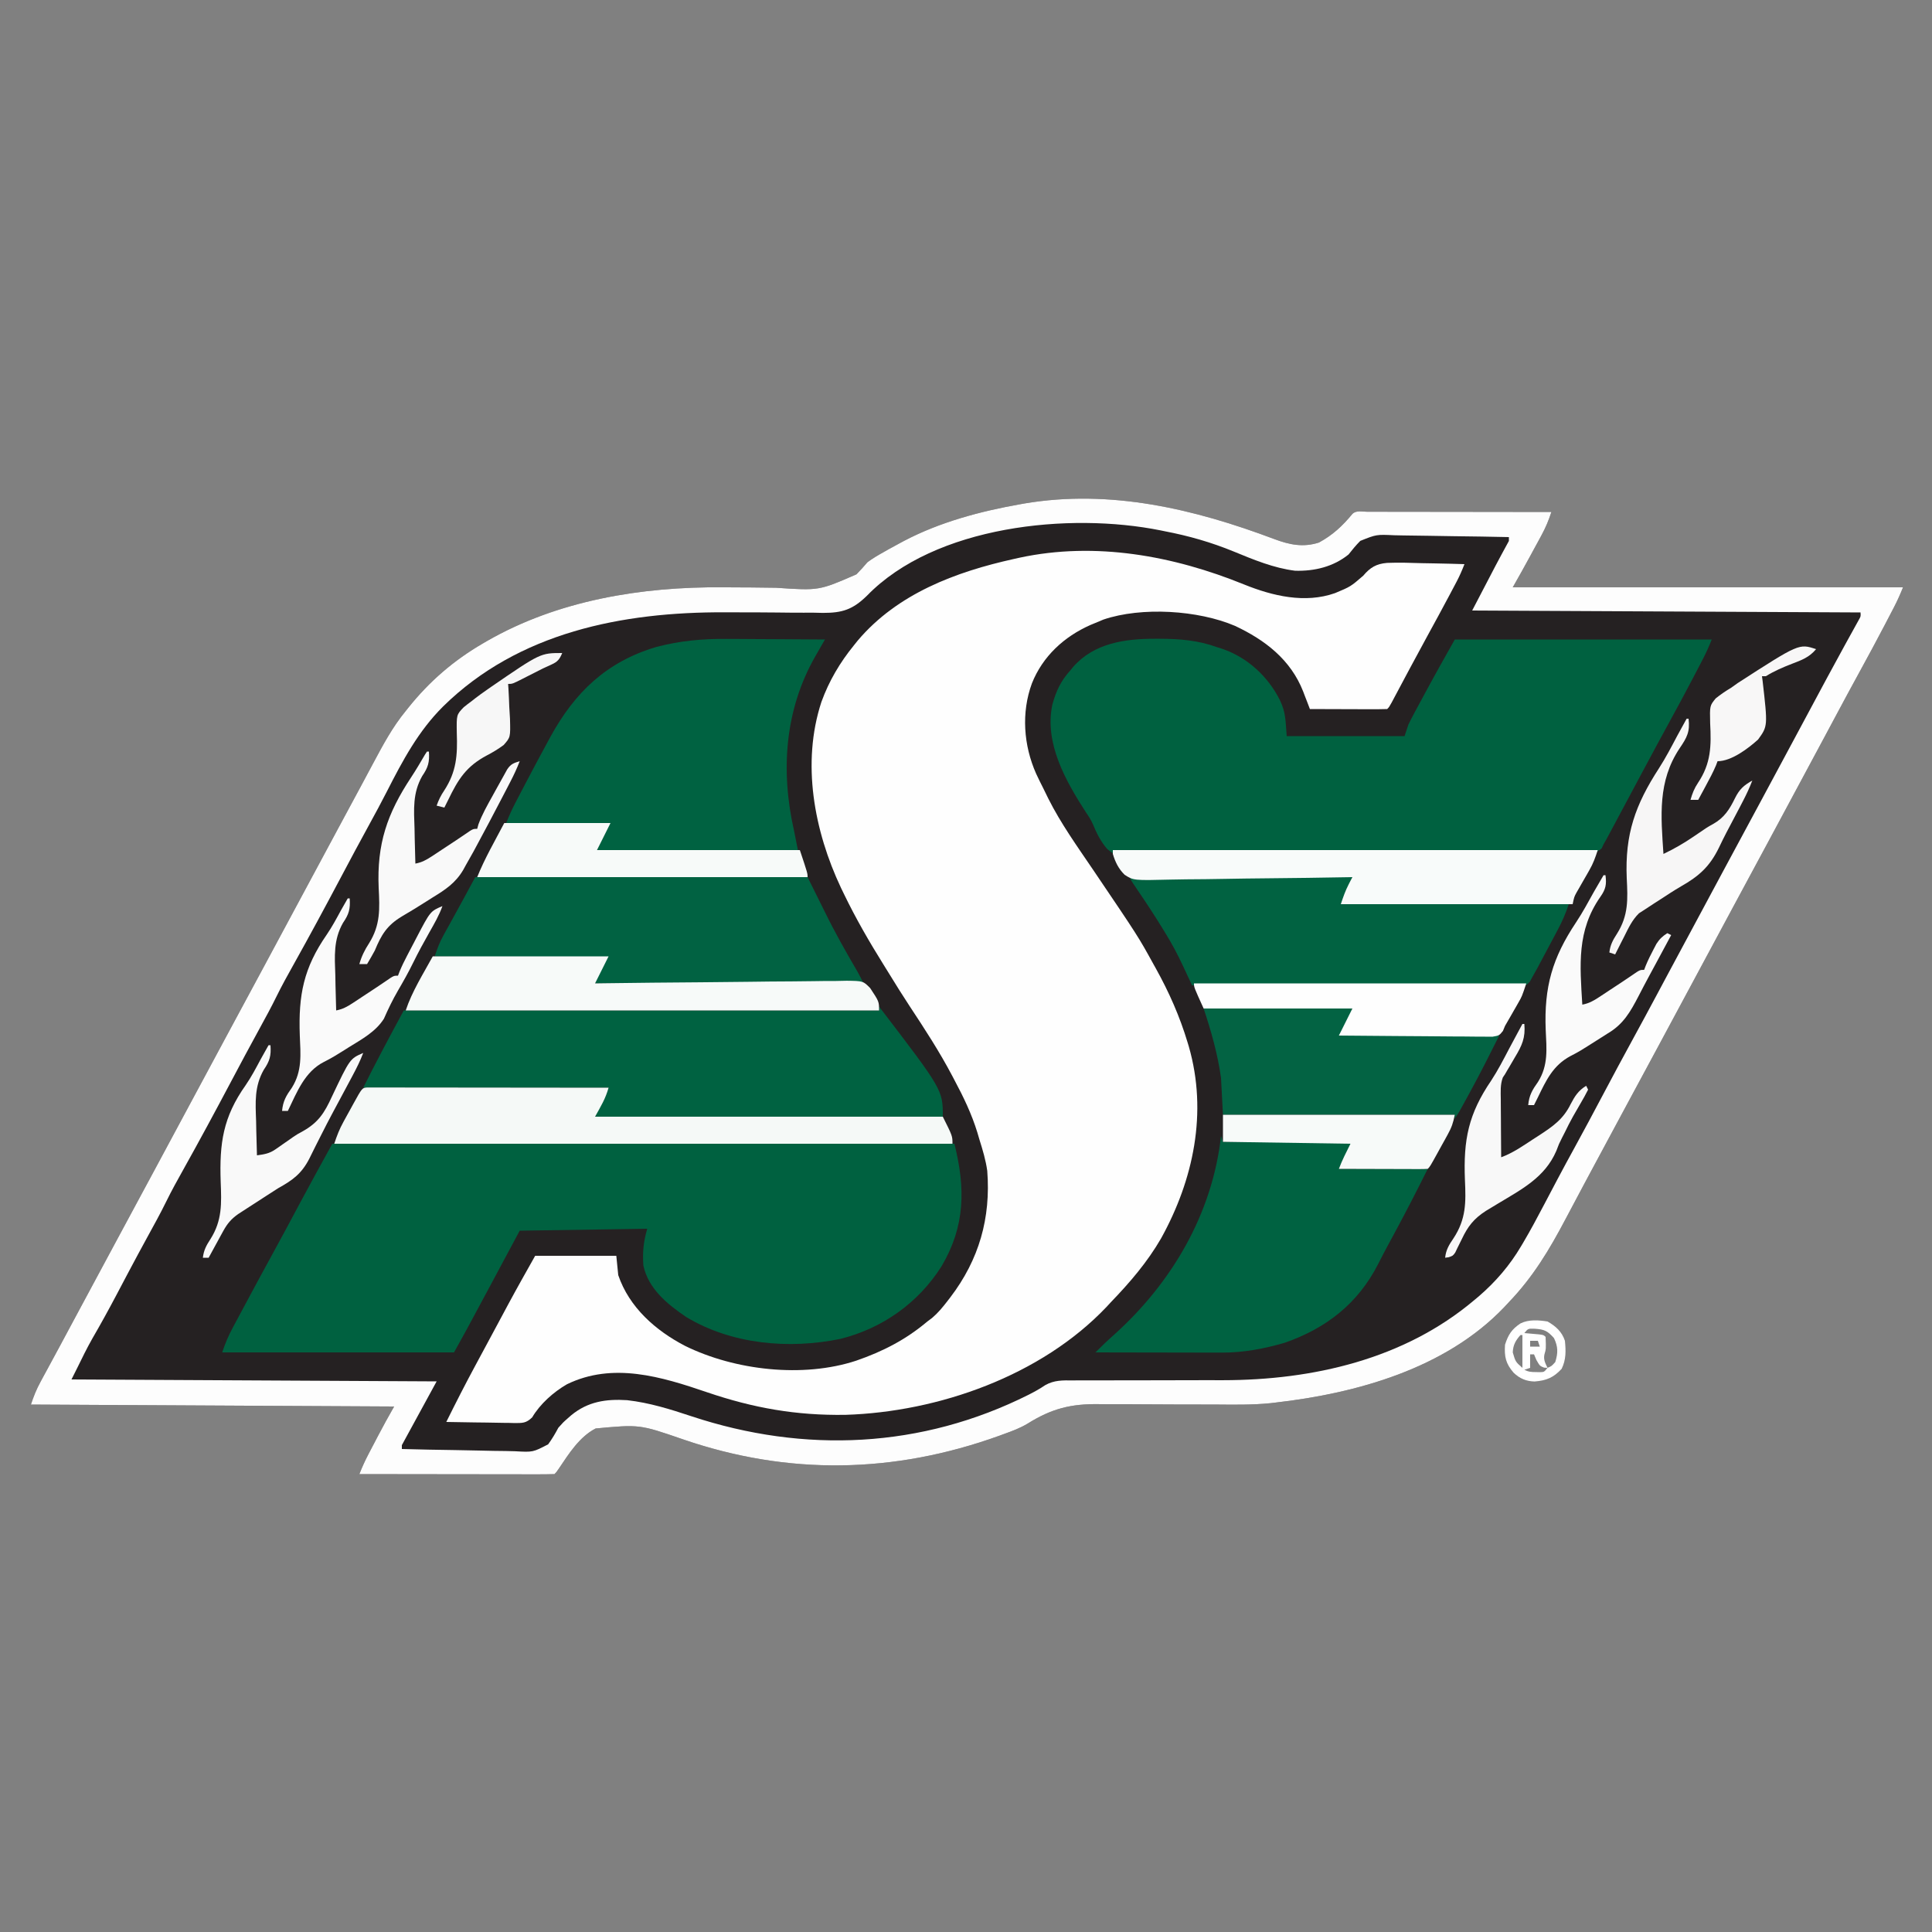 <?xml version="1.0" encoding="UTF-8"?>
<svg version="1.1" xmlns="http://www.w3.org/2000/svg" width="1000" height="1000">
<rect width="100%" height="100%" fill="#808080" stroke="none"/>
<path d="M0 0 C7.819 2.927 14.865 4.38 23.017 1.755 C30.212 -2.183 35.101 -6.737 40.329 -13.058 C42.293 -15.022 45.312 -14.178 47.927 -14.182 C48.877 -14.179 49.827 -14.175 50.806 -14.171 C52.298 -14.172 52.298 -14.172 53.821 -14.172 C57.127 -14.171 60.433 -14.163 63.739 -14.156 C66.025 -14.154 68.31 -14.152 70.596 -14.151 C76.624 -14.148 82.653 -14.138 88.681 -14.127 C94.827 -14.116 100.974 -14.112 107.12 -14.107 C119.19 -14.096 131.259 -14.079 143.329 -14.058 C141.948 -9.783 140.359 -5.982 138.212 -2.031 C137.605 -0.908 136.998 0.214 136.372 1.37 C135.739 2.528 135.106 3.686 134.454 4.88 C133.829 6.034 133.204 7.188 132.56 8.378 C129.542 13.937 126.468 19.449 123.329 24.942 C189.989 24.942 256.649 24.942 325.329 24.942 C323.906 28.501 322.467 31.747 320.712 35.126 C320.194 36.124 319.676 37.122 319.142 38.15 C318.307 39.749 318.307 39.749 317.454 41.38 C316.873 42.495 316.291 43.61 315.692 44.759 C311.539 52.696 307.294 60.579 302.985 68.432 C298.951 75.786 294.973 83.17 291.017 90.567 C290.702 91.154 290.388 91.741 290.065 92.346 C288.461 95.343 286.859 98.34 285.257 101.337 C275.556 119.482 265.824 137.611 256.063 155.724 C253.15 161.129 250.24 166.536 247.329 171.942 C243.842 178.419 240.354 184.896 236.864 191.372 C230.839 202.554 224.825 213.743 218.829 224.942 C212.26 237.213 205.666 249.471 199.063 261.724 C196.15 267.129 193.24 272.536 190.329 277.942 C186.842 284.419 183.354 290.896 179.864 297.372 C174.472 307.379 169.085 317.389 163.72 327.411 C162.464 329.758 161.205 332.104 159.946 334.45 C156.813 340.286 153.7 346.131 150.622 351.997 C142.284 367.82 133.783 381.965 121.329 394.942 C120.499 395.835 119.669 396.729 118.814 397.649 C88.506 429.331 42.599 442.121 0.329 446.942 C-0.826 447.079 -0.826 447.079 -2.004 447.218 C-11.561 448.183 -21.102 448.003 -30.693 447.927 C-37.261 447.885 -43.828 447.897 -50.396 447.897 C-56.131 447.894 -61.865 447.874 -67.599 447.815 C-73.19 447.76 -78.779 447.754 -84.369 447.78 C-86.478 447.781 -88.586 447.765 -90.694 447.73 C-105.358 447.499 -115.337 450.023 -127.808 457.822 C-131.605 460.105 -135.705 461.632 -139.858 463.13 C-140.714 463.445 -141.569 463.761 -142.451 464.086 C-196.899 483.737 -251.783 484.703 -306.394 465.864 C-328.626 458.203 -328.626 458.203 -351.358 460.317 C-359.746 464.625 -365.225 473.392 -370.358 481.008 C-371.671 482.942 -371.671 482.942 -372.671 483.942 C-375.806 484.037 -378.92 484.068 -382.056 484.056 C-383.534 484.056 -383.534 484.056 -385.042 484.056 C-388.315 484.055 -391.589 484.048 -394.862 484.04 C-397.125 484.038 -399.388 484.036 -401.651 484.035 C-407.621 484.032 -413.59 484.022 -419.559 484.011 C-425.645 484 -431.731 483.996 -437.817 483.991 C-449.769 483.98 -461.72 483.963 -473.671 483.942 C-472.278 480.403 -470.754 477.04 -468.991 473.669 C-468.216 472.184 -468.216 472.184 -467.425 470.669 C-466.887 469.645 -466.35 468.622 -465.796 467.567 C-465.266 466.551 -464.736 465.535 -464.19 464.489 C-461.443 459.24 -458.613 454.091 -455.671 448.942 C-517.711 448.612 -579.751 448.282 -643.671 447.942 C-642.211 443.562 -640.876 440.188 -638.722 436.215 C-638.129 435.116 -637.536 434.016 -636.925 432.883 C-636.278 431.694 -635.63 430.506 -634.983 429.317 C-634.309 428.07 -633.635 426.823 -632.962 425.575 C-631.563 422.984 -630.162 420.394 -628.76 417.805 C-625.521 411.821 -622.317 405.818 -619.108 399.817 C-612.559 387.588 -605.986 375.372 -599.405 363.16 C-596.492 357.755 -593.582 352.348 -590.671 346.942 C-587.184 340.465 -583.696 333.988 -580.206 327.512 C-574.18 316.33 -568.166 305.141 -562.171 293.942 C-555.601 281.671 -549.008 269.413 -542.405 257.16 C-539.492 251.755 -536.582 246.348 -533.671 240.942 C-530.184 234.465 -526.696 227.988 -523.206 221.512 C-517.18 210.33 -511.166 199.141 -505.171 187.942 C-498.605 175.677 -492.014 163.424 -485.414 151.177 C-483.046 146.783 -480.683 142.386 -478.32 137.99 C-476.57 134.737 -474.816 131.486 -473.061 128.235 C-470.829 124.099 -468.612 119.955 -466.405 115.805 C-461.381 106.4 -456.466 97.214 -449.671 88.942 C-449.249 88.412 -448.827 87.883 -448.393 87.337 C-437.444 73.63 -424.836 62.75 -409.671 53.942 C-409.033 53.57 -408.396 53.198 -407.739 52.814 C-370.957 31.644 -327.64 24.583 -285.683 24.93 C-283.218 24.95 -280.753 24.963 -278.288 24.973 C-276.618 24.981 -274.948 24.989 -273.278 24.997 C-272.028 25.003 -272.028 25.003 -270.752 25.009 C-266.485 25.033 -262.221 25.079 -257.955 25.165 C-235.775 26.676 -235.775 26.676 -216.362 18.204 C-214.355 16.189 -212.53 14.101 -210.671 11.942 C-207.958 9.932 -205.118 8.269 -202.171 6.63 C-201.461 6.226 -200.752 5.823 -200.021 5.407 C-197.916 4.228 -195.799 3.078 -193.671 1.942 C-193.069 1.619 -192.467 1.296 -191.846 0.963 C-173.209 -8.833 -152.302 -14.405 -131.671 -18.058 C-130.573 -18.255 -130.573 -18.255 -129.452 -18.456 C-84.891 -25.978 -41.459 -15.62 0 0 Z " fill="#252122" transform="translate(659.671,279.058)"/>
<path d="M0 0 C14.706 5.935 31.471 9.951 47.029 4.465 C55.12 1.078 55.12 1.078 61.624 -4.544 C65.254 -8.829 68.384 -10.701 73.965 -11.18 C80.013 -11.423 86.045 -11.234 92.091 -11.035 C94.218 -10.995 96.345 -10.959 98.472 -10.926 C103.659 -10.838 108.843 -10.7 114.029 -10.535 C112.845 -7.489 111.592 -4.555 110.068 -1.664 C109.685 -0.937 109.303 -0.21 108.909 0.539 C108.494 1.319 108.08 2.099 107.654 2.902 C106.993 4.152 106.993 4.152 106.318 5.428 C102.56 12.514 98.723 19.556 94.868 26.59 C91.872 32.062 88.905 37.548 85.966 43.051 C85.623 43.693 85.28 44.335 84.926 44.996 C83.228 48.176 81.533 51.356 79.84 54.539 C79.228 55.686 78.616 56.833 77.986 58.015 C77.439 59.043 76.892 60.071 76.329 61.13 C75.029 63.465 75.029 63.465 74.029 64.465 C71.072 64.553 68.138 64.58 65.181 64.562 C63.851 64.56 63.851 64.56 62.495 64.558 C59.652 64.552 56.809 64.54 53.966 64.527 C52.044 64.522 50.121 64.518 48.198 64.513 C43.475 64.502 38.752 64.485 34.029 64.465 C33.645 63.456 33.262 62.448 32.868 61.41 C32.345 60.062 31.822 58.714 31.298 57.367 C30.923 56.375 30.923 56.375 30.54 55.362 C24.098 38.906 10.773 28.673 -4.773 21.404 C-23.786 13.28 -53.032 11.435 -72.831 18.144 C-73.867 18.58 -74.904 19.016 -75.971 19.465 C-77.774 20.211 -77.774 20.211 -79.612 20.972 C-93.262 27.029 -104.287 37.199 -109.846 51.152 C-115.44 66.322 -114.177 83.29 -107.666 97.944 C-106.465 100.526 -105.2 103.072 -103.91 105.61 C-103.04 107.329 -102.204 109.064 -101.37 110.801 C-94.869 123.772 -86.37 135.583 -78.251 147.573 C-54.806 182.23 -54.806 182.23 -46.971 196.465 C-46.585 197.158 -46.198 197.851 -45.799 198.565 C-38.876 211.013 -33.321 223.558 -29.221 237.215 C-28.923 238.206 -28.923 238.206 -28.619 239.217 C-18.839 273.271 -26.203 308.118 -43.014 338.476 C-50.087 350.717 -59.193 361.322 -68.971 371.465 C-70.116 372.704 -70.116 372.704 -71.284 373.969 C-105.08 409.534 -158.092 428.263 -206.366 429.785 C-231.822 430.169 -254.016 426.275 -278.066 418.073 C-301.629 410.04 -326.725 402.378 -350.534 413.965 C-357.484 417.983 -364.441 424.165 -368.523 431.102 C-371.704 434.172 -373.541 434.033 -377.828 434.031 C-378.726 434.005 -379.624 433.979 -380.55 433.953 C-381.476 433.946 -382.403 433.939 -383.357 433.931 C-386.313 433.903 -389.266 433.841 -392.221 433.777 C-394.227 433.752 -396.232 433.729 -398.237 433.709 C-403.149 433.654 -408.06 433.567 -412.971 433.465 C-408.083 423.587 -403.083 413.789 -397.846 404.09 C-397.201 402.89 -396.556 401.691 -395.91 400.491 C-394.588 398.032 -393.263 395.574 -391.938 393.116 C-390.022 389.561 -388.113 386.001 -386.206 382.441 C-385.003 380.199 -383.8 377.957 -382.596 375.715 C-382.063 374.718 -381.529 373.721 -380.979 372.694 C-376.42 364.215 -371.694 355.86 -366.971 347.465 C-353.111 347.465 -339.251 347.465 -324.971 347.465 C-324.476 352.415 -324.476 352.415 -323.971 357.465 C-318.286 374.176 -304.604 386.191 -289.345 394.111 C-263.507 406.808 -228.26 410.809 -200.752 401.732 C-186.976 396.959 -175.16 390.897 -163.971 381.465 C-163.163 380.861 -162.355 380.258 -161.522 379.636 C-158.411 376.988 -156.021 374.066 -153.534 370.84 C-153.05 370.213 -152.566 369.586 -152.068 368.94 C-137.19 349.42 -131.077 327.895 -132.971 303.465 C-133.747 297.963 -135.295 292.751 -136.971 287.465 C-137.334 286.225 -137.696 284.984 -138.069 283.707 C-141.042 274.054 -145.222 265.346 -149.971 256.465 C-150.333 255.776 -150.695 255.087 -151.068 254.377 C-157.706 241.776 -165.407 229.955 -173.253 218.08 C-176.794 212.691 -180.211 207.229 -183.578 201.73 C-184.593 200.079 -185.616 198.433 -186.642 196.789 C-194.058 184.899 -200.999 172.897 -207.096 160.277 C-207.616 159.204 -208.136 158.131 -208.672 157.026 C-222.57 127.584 -229.193 92.41 -218.806 60.768 C-214.896 49.977 -209.219 40.361 -201.971 31.465 C-201.308 30.637 -200.644 29.809 -199.96 28.957 C-179.396 4.707 -149.308 -6.543 -119.159 -13.223 C-118.192 -13.438 -117.225 -13.652 -116.229 -13.874 C-77.007 -22.312 -36.612 -14.898 0 0 Z " fill="#FEFEFE" transform="translate(643.971,302.535)"/>
<path d="M0 0 C7.819 2.927 14.865 4.38 23.017 1.755 C30.212 -2.183 35.101 -6.737 40.329 -13.058 C42.293 -15.022 45.312 -14.178 47.927 -14.182 C48.877 -14.179 49.827 -14.175 50.806 -14.171 C52.298 -14.172 52.298 -14.172 53.821 -14.172 C57.127 -14.171 60.433 -14.163 63.739 -14.156 C66.025 -14.154 68.31 -14.152 70.596 -14.151 C76.624 -14.148 82.653 -14.138 88.681 -14.127 C94.827 -14.116 100.974 -14.112 107.12 -14.107 C119.19 -14.096 131.259 -14.079 143.329 -14.058 C141.948 -9.783 140.359 -5.982 138.212 -2.031 C137.605 -0.908 136.998 0.214 136.372 1.37 C135.739 2.528 135.106 3.686 134.454 4.88 C133.829 6.034 133.204 7.188 132.56 8.378 C129.542 13.937 126.468 19.449 123.329 24.942 C189.989 24.942 256.649 24.942 325.329 24.942 C323.906 28.501 322.467 31.747 320.712 35.126 C320.194 36.124 319.676 37.122 319.142 38.15 C318.307 39.749 318.307 39.749 317.454 41.38 C316.873 42.495 316.291 43.61 315.692 44.759 C311.539 52.696 307.294 60.579 302.985 68.432 C298.951 75.786 294.973 83.17 291.017 90.567 C290.702 91.154 290.388 91.741 290.065 92.346 C288.461 95.343 286.859 98.34 285.257 101.337 C275.556 119.482 265.824 137.611 256.063 155.724 C253.15 161.129 250.24 166.536 247.329 171.942 C243.842 178.419 240.354 184.896 236.864 191.372 C230.839 202.554 224.825 213.743 218.829 224.942 C212.26 237.213 205.666 249.471 199.063 261.724 C196.15 267.129 193.24 272.536 190.329 277.942 C186.842 284.419 183.354 290.896 179.864 297.372 C174.472 307.379 169.085 317.389 163.72 327.411 C162.464 329.758 161.205 332.104 159.946 334.45 C156.813 340.286 153.7 346.131 150.622 351.997 C142.284 367.82 133.783 381.965 121.329 394.942 C120.499 395.835 119.669 396.729 118.814 397.649 C88.506 429.331 42.599 442.121 0.329 446.942 C-0.826 447.079 -0.826 447.079 -2.004 447.218 C-11.561 448.183 -21.102 448.003 -30.693 447.927 C-37.261 447.885 -43.828 447.897 -50.396 447.897 C-56.131 447.894 -61.865 447.874 -67.599 447.815 C-73.19 447.76 -78.779 447.754 -84.369 447.78 C-86.478 447.781 -88.586 447.765 -90.694 447.73 C-105.358 447.499 -115.337 450.023 -127.808 457.822 C-131.605 460.105 -135.705 461.632 -139.858 463.13 C-140.714 463.445 -141.569 463.761 -142.451 464.086 C-196.899 483.737 -251.783 484.703 -306.394 465.864 C-328.626 458.203 -328.626 458.203 -351.358 460.317 C-359.746 464.625 -365.225 473.392 -370.358 481.008 C-371.671 482.942 -371.671 482.942 -372.671 483.942 C-375.806 484.037 -378.92 484.068 -382.056 484.056 C-383.534 484.056 -383.534 484.056 -385.042 484.056 C-388.315 484.055 -391.589 484.048 -394.862 484.04 C-397.125 484.038 -399.388 484.036 -401.651 484.035 C-407.621 484.032 -413.59 484.022 -419.559 484.011 C-425.645 484 -431.731 483.996 -437.817 483.991 C-449.769 483.98 -461.72 483.963 -473.671 483.942 C-472.278 480.403 -470.754 477.04 -468.991 473.669 C-468.216 472.184 -468.216 472.184 -467.425 470.669 C-466.887 469.645 -466.35 468.622 -465.796 467.567 C-465.266 466.551 -464.736 465.535 -464.19 464.489 C-461.443 459.24 -458.613 454.091 -455.671 448.942 C-517.711 448.612 -579.751 448.282 -643.671 447.942 C-642.211 443.562 -640.876 440.188 -638.722 436.215 C-638.129 435.116 -637.536 434.016 -636.925 432.883 C-636.278 431.694 -635.63 430.506 -634.983 429.317 C-634.309 428.07 -633.635 426.823 -632.962 425.575 C-631.563 422.984 -630.162 420.394 -628.76 417.805 C-625.521 411.821 -622.317 405.818 -619.108 399.817 C-612.559 387.588 -605.986 375.372 -599.405 363.16 C-596.492 357.755 -593.582 352.348 -590.671 346.942 C-587.184 340.465 -583.696 333.988 -580.206 327.512 C-574.18 316.33 -568.166 305.141 -562.171 293.942 C-555.601 281.671 -549.008 269.413 -542.405 257.16 C-539.492 251.755 -536.582 246.348 -533.671 240.942 C-530.184 234.465 -526.696 227.988 -523.206 221.512 C-517.18 210.33 -511.166 199.141 -505.171 187.942 C-498.605 175.677 -492.014 163.424 -485.414 151.177 C-483.046 146.783 -480.683 142.386 -478.32 137.99 C-476.57 134.737 -474.816 131.486 -473.061 128.235 C-470.829 124.099 -468.612 119.955 -466.405 115.805 C-461.381 106.4 -456.466 97.214 -449.671 88.942 C-449.249 88.412 -448.827 87.883 -448.393 87.337 C-437.444 73.63 -424.836 62.75 -409.671 53.942 C-409.033 53.57 -408.396 53.198 -407.739 52.814 C-370.957 31.644 -327.64 24.583 -285.683 24.93 C-283.218 24.95 -280.753 24.963 -278.288 24.973 C-276.618 24.981 -274.948 24.989 -273.278 24.997 C-272.028 25.003 -272.028 25.003 -270.752 25.009 C-266.485 25.033 -262.221 25.079 -257.955 25.165 C-235.775 26.676 -235.775 26.676 -216.362 18.204 C-214.355 16.189 -212.53 14.101 -210.671 11.942 C-207.958 9.932 -205.118 8.269 -202.171 6.63 C-201.461 6.226 -200.752 5.823 -200.021 5.407 C-197.916 4.228 -195.799 3.078 -193.671 1.942 C-193.069 1.619 -192.467 1.296 -191.846 0.963 C-173.209 -8.833 -152.302 -14.405 -131.671 -18.058 C-130.573 -18.255 -130.573 -18.255 -129.452 -18.456 C-84.891 -25.978 -41.459 -15.62 0 0 Z M-211.005 29.35 C-218.269 36.423 -223.658 38.199 -233.713 38.176 C-235.358 38.14 -237.003 38.104 -238.647 38.067 C-240.384 38.066 -242.121 38.069 -243.857 38.077 C-248.415 38.086 -252.97 38.038 -257.528 37.976 C-264.75 37.888 -271.973 37.895 -279.196 37.885 C-280.953 37.881 -282.71 37.876 -284.467 37.869 C-337.512 37.657 -391.228 48.202 -430.286 86.565 C-443.152 99.354 -451.225 114.548 -459.397 130.567 C-462.308 136.269 -465.332 141.898 -468.421 147.505 C-473.424 156.605 -478.31 165.765 -483.171 174.942 C-491.216 190.125 -499.364 205.247 -507.749 220.246 C-510.786 225.681 -513.805 231.099 -516.546 236.692 C-519.205 242.113 -522.078 247.401 -524.983 252.692 C-530.13 262.065 -535.167 271.493 -540.171 280.942 C-548.216 296.125 -556.364 311.247 -564.749 326.246 C-567.786 331.681 -570.805 337.099 -573.546 342.692 C-576.669 349.059 -580.092 355.249 -583.505 361.463 C-586.695 367.283 -589.842 373.124 -592.948 378.989 C-593.318 379.686 -593.687 380.383 -594.068 381.102 C-595.892 384.549 -597.714 387.998 -599.531 391.449 C-603.509 398.982 -607.609 406.423 -611.887 413.79 C-614.688 418.74 -617.181 423.831 -619.671 428.942 C-620.661 430.922 -621.651 432.902 -622.671 434.942 C-529.116 435.437 -529.116 435.437 -433.671 435.942 C-439.671 446.942 -445.671 457.942 -451.671 468.942 C-451.671 469.602 -451.671 470.262 -451.671 470.942 C-442.292 471.198 -432.913 471.393 -423.531 471.512 C-419.174 471.569 -414.819 471.647 -410.463 471.772 C-406.255 471.892 -402.049 471.957 -397.839 471.986 C-396.238 472.006 -394.636 472.045 -393.036 472.105 C-383.824 472.624 -383.824 472.624 -375.944 468.519 C-373.921 465.744 -372.281 462.97 -370.671 459.942 C-368.171 457.13 -368.171 457.13 -365.671 454.942 C-365.1 454.441 -364.529 453.939 -363.94 453.423 C-355.362 446.385 -346.03 444.976 -335.082 445.669 C-323.529 446.977 -312.706 450.36 -301.725 454.013 C-243.345 473.346 -182.599 470.644 -127.212 442.833 C-124.234 441.314 -121.456 439.795 -118.683 437.905 C-114.04 435.267 -109.685 435.389 -104.451 435.444 C-102.944 435.435 -102.944 435.435 -101.407 435.427 C-99.231 435.418 -97.055 435.418 -94.879 435.426 C-91.41 435.438 -87.942 435.427 -84.473 435.41 C-77.08 435.377 -69.688 435.378 -62.296 435.38 C-53.782 435.377 -45.268 435.361 -36.754 435.323 C-33.382 435.313 -30.01 435.322 -26.638 435.332 C19.866 435.287 67.142 424.486 103.329 393.942 C104.152 393.255 104.974 392.568 105.821 391.86 C114.529 384.332 121.765 375.92 127.618 366.016 C128.004 365.369 128.389 364.721 128.786 364.054 C132.586 357.607 136.114 351.024 139.586 344.395 C141.425 340.884 143.278 337.38 145.13 333.876 C145.495 333.184 145.86 332.493 146.235 331.781 C149.215 326.139 152.256 320.533 155.329 314.942 C160.246 305.986 165.046 296.97 169.829 287.942 C175.118 277.958 180.448 268.001 185.879 258.093 C189.841 250.856 193.749 243.592 197.642 236.317 C197.956 235.729 198.271 235.141 198.595 234.536 C200.198 231.54 201.8 228.544 203.401 225.548 C213.102 207.402 222.834 189.273 232.595 171.16 C235.508 165.755 238.418 160.348 241.329 154.942 C244.816 148.465 248.304 141.988 251.794 135.512 C257.82 124.33 263.834 113.141 269.829 101.942 C274.717 92.813 279.61 83.686 284.517 74.567 C285.085 73.509 285.654 72.452 286.24 71.362 C289.094 66.061 291.967 60.771 294.872 55.497 C295.433 54.476 295.994 53.456 296.573 52.404 C297.636 50.473 298.704 48.544 299.775 46.616 C300.244 45.765 300.713 44.913 301.196 44.036 C301.61 43.29 302.024 42.544 302.45 41.776 C303.473 39.98 303.473 39.98 303.329 37.942 C203.834 37.447 203.834 37.447 102.329 36.942 C115.329 11.942 115.329 11.942 121.329 0.942 C121.329 0.282 121.329 -0.378 121.329 -1.058 C111.837 -1.267 102.345 -1.427 92.85 -1.524 C88.441 -1.571 84.033 -1.635 79.624 -1.737 C75.364 -1.835 71.106 -1.889 66.844 -1.912 C65.224 -1.928 63.605 -1.961 61.985 -2.01 C52.761 -2.442 52.761 -2.442 44.408 0.904 C42.179 3.142 40.28 5.464 38.329 7.942 C30.476 14.305 20.676 16.64 10.685 16.356 C-0.357 14.994 -10.849 10.626 -21.069 6.419 C-32.762 1.625 -44.296 -1.686 -56.671 -4.058 C-57.78 -4.287 -57.78 -4.287 -58.911 -4.52 C-106.023 -14.027 -175.68 -7.101 -211.005 29.35 Z " fill="#FDFDFD" transform="translate(659.671,279.058)"/>
<path d="M0 0 C106.26 0 212.52 0 322 0 C327.752 23.01 327.647 42.592 315.355 63.398 C303.384 82.337 284.781 95.568 263 101 C236.371 106.479 206.765 103.893 183.188 89.688 C173.44 83.092 163.549 75.051 161 63 C160.539 55.994 161.039 50.864 163 44 C141.22 44.33 119.44 44.66 97 45 C92.05 54.24 87.1 63.48 82 73 C79.46 77.73 76.92 82.46 74.375 87.188 C73.817 88.226 73.259 89.264 72.684 90.334 C71.862 91.861 71.862 91.861 71.023 93.418 C70.559 94.282 70.094 95.146 69.615 96.036 C67.435 100.038 65.213 104.016 63 108 C23.4 108 -16.2 108 -57 108 C-55.462 103.387 -53.789 99.414 -51.508 95.188 C-50.995 94.225 -50.995 94.225 -50.472 93.243 C-49.361 91.159 -48.243 89.08 -47.125 87 C-46.348 85.546 -45.57 84.092 -44.793 82.638 C-40.062 73.791 -35.285 64.969 -30.462 56.172 C-25.808 47.679 -21.242 39.14 -16.689 30.593 C-11.217 20.342 -5.602 10.185 0 0 Z " fill="#006140" transform="translate(172,592)"/>
<path d="M0 0 C1.037 -0 1.037 -0 2.096 -0 C12.58 0.026 22.067 0.763 32 4.375 C32.918 4.664 33.836 4.952 34.781 5.25 C47.774 9.741 58.313 19.525 64.438 31.688 C67.608 38.296 67.321 42.225 68 50.375 C88.13 50.375 108.26 50.375 129 50.375 C129.99 47.405 129.99 47.405 131 44.375 C132.01 42.304 133.066 40.255 134.16 38.227 C134.469 37.652 134.778 37.076 135.096 36.484 C135.75 35.268 136.407 34.052 137.065 32.838 C138.04 31.042 139.008 29.242 139.975 27.441 C144.874 18.354 149.937 9.377 155 0.375 C198.89 0.375 242.78 0.375 288 0.375 C286.577 3.934 285.138 7.18 283.383 10.559 C282.865 11.557 282.347 12.555 281.813 13.583 C281.256 14.649 280.699 15.715 280.125 16.812 C279.543 17.928 278.962 19.043 278.363 20.192 C274.211 28.128 269.967 36.009 265.658 43.86 C261.6 51.257 257.604 58.685 253.625 66.125 C252.995 67.303 252.364 68.48 251.734 69.657 C249.159 74.468 246.585 79.278 244.017 84.092 C242.716 86.529 241.415 88.965 240.111 91.399 C238.898 93.666 237.687 95.933 236.479 98.202 C235.934 99.218 235.389 100.234 234.828 101.281 C234.353 102.171 233.877 103.061 233.388 103.979 C232.93 104.769 232.472 105.56 232 106.375 C231.68 107.072 231.359 107.77 231.03 108.488 C227.628 111.65 223.614 110.967 219.14 110.964 C218.115 110.978 217.091 110.993 216.035 111.008 C212.585 111.052 209.135 111.068 205.685 111.083 C203.218 111.108 200.751 111.135 198.284 111.163 C190.869 111.24 183.453 111.282 176.036 111.318 C172.543 111.335 169.049 111.357 165.555 111.378 C153.937 111.446 142.319 111.504 130.702 111.533 C127.687 111.54 124.672 111.548 121.657 111.556 C120.908 111.558 120.158 111.56 119.386 111.562 C107.255 111.595 95.125 111.696 82.994 111.826 C70.534 111.958 58.076 112.03 45.615 112.043 C38.621 112.052 31.629 112.087 24.635 112.189 C18.052 112.285 11.473 112.299 4.889 112.258 C2.476 112.256 0.063 112.281 -2.35 112.336 C-20.133 112.718 -20.133 112.718 -24.942 108.788 C-28.2 104.992 -30.326 100.817 -32.217 96.212 C-33.201 93.904 -34.486 91.895 -35.918 89.84 C-46.4 73.624 -57.532 54.061 -53.305 34.09 C-51.385 27.066 -48.896 21.747 -44 16.375 C-43.522 15.783 -43.044 15.192 -42.551 14.582 C-31.664 2.159 -15.533 -0.041 0 0 Z " fill="#006140" transform="translate(598,330.625)"/>
<path d="M0 0 C33 43.133 33 43.133 33 57 C-26.4 57 -85.8 57 -147 57 C-144.951 51.877 -142.468 46.935 -140 42 C-181.91 42 -223.82 42 -267 42 C-260.265 28.531 -253.172 15.241 -246 2 C-164.82 2 -83.64 2 0 2 C0 1.34 0 0.68 0 0 Z " fill="#006241" transform="translate(455,521)"/>
<path d="M0 0 C1.478 0.006 2.956 0.01 4.434 0.013 C8.259 0.024 12.084 0.053 15.91 0.087 C19.839 0.118 23.768 0.131 27.697 0.146 C35.36 0.178 43.022 0.229 50.684 0.293 C50.131 1.254 49.579 2.216 49.01 3.207 C48.28 4.48 47.549 5.754 46.819 7.028 C46.456 7.661 46.093 8.293 45.718 8.944 C29.831 36.684 27.659 68.325 34.684 99.293 C35.674 104.243 35.674 104.243 36.684 109.293 C2.364 109.293 -31.956 109.293 -67.316 109.293 C-65.544 104.862 -63.451 100.562 -61.316 96.293 C-78.806 95.963 -96.296 95.633 -114.316 95.293 C-112.893 91.734 -111.455 88.488 -109.699 85.109 C-108.921 83.61 -108.921 83.61 -108.127 82.08 C-107.571 81.016 -107.015 79.952 -106.441 78.855 C-105.866 77.753 -105.291 76.651 -104.699 75.515 C-100.816 68.098 -96.88 60.71 -92.879 53.355 C-92.172 52.054 -92.172 52.054 -91.452 50.727 C-78.795 27.604 -62.384 11.826 -36.661 4.172 C-24.452 0.964 -12.587 -0.144 0 0 Z " fill="#006241" transform="translate(376.316,330.707)"/>
<path d="M0 0 C0.495 1.485 0.495 1.485 1 3 C23.11 3 45.22 3 68 3 C64.535 9.93 64.535 9.93 61 17 C76.18 17 91.36 17 107 17 C101.363 28.275 95.643 39.452 89.647 50.532 C89.319 51.138 88.991 51.743 88.653 52.367 C88.002 53.571 87.35 54.774 86.698 55.977 C84.847 59.397 83.051 62.84 81.301 66.312 C70.882 86.672 54.604 99.432 33 107 C22.286 110.124 11.578 112.133 0.391 112.114 C-0.323 112.114 -1.036 112.114 -1.771 112.114 C-4.097 112.113 -6.423 112.106 -8.75 112.098 C-10.375 112.096 -12 112.094 -13.626 112.093 C-17.88 112.09 -22.135 112.08 -26.389 112.069 C-30.74 112.058 -35.091 112.054 -39.441 112.049 C-47.961 112.038 -56.48 112.021 -65 112 C-61.849 108.831 -58.666 105.767 -55.312 102.812 C-25.472 75.974 -4.513 40.286 0 0 Z " fill="#006241" transform="translate(632,588)"/>
<path d="M0 0 C56.76 0 113.52 0 172 0 C179 14 179 14 181.012 18.129 C186.145 28.647 191.905 38.763 197.798 48.872 C198.932 50.879 199.969 52.939 201 55 C155.13 55 109.26 55 62 55 C64 49 64 49 68 42 C38.63 41.67 9.26 41.34 -21 41 C-19.617 36.851 -18.48 33.763 -16.426 30.059 C-15.922 29.144 -15.419 28.229 -14.9 27.287 C-14.376 26.347 -13.852 25.406 -13.312 24.438 C-8.825 16.317 -4.399 8.17 0 0 Z " fill="#016242" transform="translate(246,454)"/>
<path d="M0 0 C37.95 0 75.9 0 115 0 C113 6 113 6 109 14 C147.94 14 186.88 14 227 14 C225.393 18.821 223.57 23.011 221.191 27.445 C220.824 28.138 220.457 28.83 220.078 29.543 C219.305 30.998 218.529 32.452 217.751 33.905 C216.564 36.122 215.386 38.344 214.209 40.566 C213.454 41.985 212.698 43.403 211.941 44.82 C211.416 45.811 211.416 45.811 210.881 46.822 C209.946 48.562 208.974 50.282 208 52 C207.609 52.718 207.219 53.436 206.816 54.176 C205 56 205 56 201.929 56.492 C200.656 56.489 199.383 56.485 198.071 56.481 C197.362 56.484 196.653 56.488 195.923 56.491 C193.541 56.498 191.16 56.476 188.779 56.454 C187.074 56.453 185.369 56.454 183.664 56.456 C179.03 56.457 174.396 56.433 169.762 56.406 C164.921 56.381 160.081 56.378 155.24 56.373 C146.071 56.361 136.902 56.328 127.733 56.288 C117.295 56.243 106.858 56.221 96.42 56.201 C74.947 56.159 53.473 56.089 32 56 C31.457 54.835 30.914 53.671 30.355 52.471 C29.632 50.927 28.909 49.382 28.187 47.838 C27.83 47.072 27.473 46.307 27.106 45.518 C24.445 39.841 21.55 34.397 18.25 29.062 C17.753 28.245 17.257 27.428 16.745 26.587 C12.561 19.764 8.159 13.088 3.657 6.471 C0 1.091 0 1.091 0 0 Z " fill="#016241" transform="translate(585,454)"/>
<path d="M0 0 C25.41 0 50.82 0 77 0 C75 6 75 6 71 13 C98.06 13.33 125.12 13.66 153 14 C148.154 23.693 143.31 33.309 138.125 42.812 C137.558 43.86 136.991 44.907 136.406 45.986 C132.277 53.585 132.277 53.585 130 57 C130 56.34 130 55.68 130 55 C90.4 55 50.8 55 10 55 C9.67 48.73 9.34 42.46 9 36 C7.337 23.801 3.89 11.669 0 0 Z " fill="#036343" transform="translate(623,522)"/>
<path d="M0 0 C1.403 0.001 1.403 0.001 2.835 0.003 C3.905 0.001 4.975 0 6.078 -0.001 C7.262 0.002 8.445 0.006 9.665 0.01 C11.524 0.009 11.524 0.009 13.419 0.009 C16.826 0.01 20.233 0.015 23.64 0.022 C27.197 0.028 30.753 0.028 34.31 0.03 C41.05 0.033 47.79 0.041 54.529 0.051 C62.2 0.062 69.871 0.068 77.542 0.073 C93.326 0.083 109.11 0.101 124.894 0.123 C123.272 5.871 120.977 9.573 117.894 15.123 C177.294 15.123 236.694 15.123 297.894 15.123 C302.894 25.123 302.894 25.123 302.894 29.123 C197.294 29.123 91.694 29.123 -17.106 29.123 C-15.682 24.849 -14.436 21.607 -12.321 17.76 C-11.526 16.307 -11.526 16.307 -10.714 14.824 C-10.163 13.83 -9.612 12.835 -9.044 11.811 C-8.489 10.797 -7.934 9.783 -7.362 8.738 C-2.642 0.154 -2.642 0.154 0 0 Z " fill="#F5F9F7" transform="translate(190.106,562.877)"/>
<path d="M0 0 C82.83 0 165.66 0 251 0 C249.658 4.026 248.68 6.866 246.652 10.383 C246.212 11.158 245.772 11.932 245.318 12.73 C244.863 13.521 244.407 14.311 243.938 15.125 C243.026 16.708 242.118 18.294 241.215 19.883 C240.814 20.578 240.413 21.273 240 21.989 C238.785 24.252 238.785 24.252 238 28 C198.4 28 158.8 28 118 28 C119.271 24.187 120.331 21.094 122.125 17.625 C122.478 16.937 122.831 16.248 123.195 15.539 C123.461 15.031 123.726 14.523 124 14 C123.41 14.011 122.819 14.022 122.211 14.034 C107.821 14.299 93.432 14.497 79.041 14.622 C72.081 14.684 65.123 14.768 58.164 14.905 C51.447 15.038 44.731 15.107 38.012 15.139 C35.451 15.161 32.889 15.204 30.329 15.269 C10.73 15.745 10.73 15.745 6.118 12.797 C2.96 9.706 1.251 6.185 0 2 C0 1.34 0 0.68 0 0 Z " fill="#F8FBFA" transform="translate(576,440)"/>
<path d="M0 0 C30.03 0 60.06 0 91 0 C87.535 6.93 87.535 6.93 84 14 C85.738 13.976 87.477 13.951 89.268 13.926 C105.644 13.703 122.021 13.537 138.399 13.43 C146.819 13.373 155.238 13.296 163.657 13.17 C170.997 13.06 178.336 12.99 185.677 12.965 C189.563 12.951 193.447 12.917 197.332 12.837 C200.993 12.762 204.651 12.739 208.312 12.756 C210.29 12.751 212.268 12.692 214.244 12.631 C222.756 12.74 222.756 12.74 226.396 16.427 C231 23.398 231 23.398 231 28 C150.15 28 69.3 28 -14 28 C-10.7 18.101 -4.997 9.161 0 0 Z " fill="#F7FAF9" transform="translate(224,495)"/>
<path d="M0 0 C56.76 0 113.52 0 172 0 C169.75 6.751 169.75 6.751 167.941 9.91 C167.362 10.93 167.362 10.93 166.771 11.971 C166.373 12.661 165.974 13.351 165.562 14.062 C165.167 14.757 164.772 15.451 164.365 16.166 C163.252 18.116 162.133 20.062 161 22 C160.646 22.853 160.292 23.707 159.927 24.586 C158 27 158 27 154.488 27.601 C153.006 27.616 151.523 27.602 150.04 27.568 C148.825 27.569 148.825 27.569 147.586 27.57 C144.907 27.566 142.229 27.527 139.551 27.488 C137.694 27.479 135.838 27.472 133.981 27.467 C129.093 27.448 124.206 27.399 119.318 27.343 C114.331 27.292 109.344 27.269 104.357 27.244 C94.571 27.191 84.786 27.103 75 27 C77.31 22.38 79.62 17.76 82 13 C56.59 13 31.18 13 5 13 C0 2 0 2 0 0 Z " fill="#FEFEFE" transform="translate(618,509)"/>
<path d="M0 0 C18.15 0 36.3 0 55 0 C51.535 6.93 51.535 6.93 48 14 C82.65 14 117.3 14 153 14 C157 26 157 26 157 28 C100.57 28 44.14 28 -14 28 C-10.125 18.311 -4.827 9.251 0 0 Z " fill="#F7FAF9" transform="translate(261,426)"/>
<path d="M0 0 C39.6 0 79.2 0 120 0 C119.144 4.281 118.352 6.573 116.312 10.266 C115.779 11.238 115.245 12.21 114.695 13.211 C114.136 14.214 113.576 15.217 113 16.25 C112.441 17.268 111.881 18.287 111.305 19.336 C107.165 26.835 107.165 26.835 106 28 C104.557 28.093 103.11 28.117 101.664 28.114 C100.743 28.113 99.822 28.113 98.873 28.113 C97.872 28.108 96.871 28.103 95.84 28.098 C94.82 28.096 93.801 28.095 92.75 28.093 C89.479 28.088 86.208 28.075 82.938 28.062 C80.726 28.057 78.514 28.053 76.303 28.049 C70.868 28.038 65.434 28.021 60 28 C61.709 23.444 63.787 19.426 66 15 C33.33 14.505 33.33 14.505 0 14 C0 9.38 0 4.76 0 0 Z " fill="#F7FAF9" transform="translate(633,577)"/>
<path d="M0 0 C0.33 0 0.66 0 1 0 C1.815 6.755 0.137 9.785 -3.624 15.311 C-15.051 32.456 -13.312 50.232 -12 70 C-6.552 67.387 -1.541 64.54 3.438 61.125 C10.543 56.254 10.543 56.254 13.688 54.508 C19.493 51.262 22.232 46.895 25.088 41.024 C27.404 36.401 29.627 34.486 34 32 C32.623 35.588 31.047 38.984 29.277 42.395 C28.477 43.94 28.477 43.94 27.661 45.517 C25.322 49.99 22.963 54.451 20.604 58.913 C19.24 61.539 17.938 64.179 16.668 66.852 C11.927 76.543 6.43 81.465 -2.89 86.773 C-6.722 89.002 -10.411 91.456 -14.125 93.875 C-15.19 94.554 -15.19 94.554 -16.277 95.247 C-18.2 96.477 -20.101 97.735 -22 99 C-22.878 99.565 -23.756 100.129 -24.66 100.711 C-28.206 104.179 -30.116 108.343 -32.312 112.75 C-32.767 113.638 -33.221 114.526 -33.689 115.441 C-34.803 117.623 -35.906 119.809 -37 122 C-37.99 121.67 -38.98 121.34 -40 121 C-39.543 117.105 -38.186 114.57 -36.06 111.313 C-30.062 101.799 -30.45 93.507 -31.001 82.578 C-31.984 59.731 -26.578 44.577 -14.319 25.654 C-10.834 20.245 -7.884 14.559 -4.875 8.875 C-3.918 7.12 -2.957 5.368 -1.992 3.617 C-1.41 2.559 -1.41 2.559 -0.816 1.48 C-0.547 0.992 -0.277 0.503 0 0 Z " fill="#F7F6F6" transform="translate(873,372)"/>
<path d="M0 0 C0.33 0 0.66 0 1 0 C1.382 5.526 0.623 8.162 -2.473 12.699 C-7.457 21.463 -6.781 29.98 -6.438 39.812 C-6.402 41.584 -6.37 43.355 -6.342 45.127 C-6.266 49.42 -6.145 53.709 -6 58 C-2.628 57.361 -0.299 56.083 2.555 54.199 C3.848 53.351 3.848 53.351 5.168 52.486 C6.061 51.893 6.955 51.299 7.875 50.688 C8.761 50.105 9.646 49.523 10.559 48.924 C15.252 45.841 15.252 45.841 19.899 42.69 C23.805 40 23.805 40 26 40 C26.274 39.285 26.548 38.57 26.83 37.834 C27.993 35.017 29.304 32.357 30.715 29.656 C31.497 28.158 31.497 28.158 32.295 26.629 C32.837 25.596 33.379 24.564 33.938 23.5 C34.476 22.467 35.014 21.435 35.568 20.371 C42.754 6.637 42.754 6.637 49 4 C47.275 8.821 44.768 13.125 42.25 17.562 C39.339 22.739 36.483 27.912 33.875 33.25 C31.446 38.217 28.754 43.003 25.963 47.772 C23.231 52.477 20.903 57.303 18.715 62.281 C14.494 68.973 7.348 72.872 0.75 76.938 C-0.09 77.471 -0.931 78.004 -1.797 78.553 C-5.247 80.733 -8.635 82.819 -12.297 84.629 C-22.306 89.706 -26.306 100.307 -31 110 C-31.99 110 -32.98 110 -34 110 C-33.521 104.891 -31.879 102.152 -28.941 98.008 C-23.505 89.369 -24.416 80.748 -24.828 70.882 C-25.588 49.954 -22.823 35.996 -10.882 18.765 C-8.148 14.748 -5.868 10.521 -3.562 6.25 C-2.385 4.161 -1.192 2.081 0 0 Z " fill="#FAFAFA" transform="translate(180,465)"/>
<path d="M0 0 C0.33 0 0.66 0 1 0 C1.382 5.531 0.615 8.182 -2.473 12.73 C-7.383 21.364 -6.785 29.621 -6.438 39.312 C-6.402 41.036 -6.37 42.759 -6.342 44.482 C-6.266 48.657 -6.145 52.828 -6 57 C-2.368 56.514 0.46 56.077 3.48 53.961 C4.088 53.545 4.696 53.128 5.322 52.699 C5.938 52.262 6.553 51.825 7.188 51.375 C8.409 50.527 9.632 49.681 10.855 48.836 C11.5 48.379 12.145 47.922 12.809 47.45 C15 46 15 46 17.7 44.54 C25.809 40.012 29.01 34.896 32.812 26.562 C42.12 6.989 42.12 6.989 49 4 C47.482 8.035 45.606 11.771 43.578 15.574 C43.242 16.207 42.905 16.841 42.558 17.493 C40.695 20.995 38.819 24.491 36.943 27.986 C36.162 29.441 35.382 30.896 34.602 32.352 C34.212 33.078 33.822 33.804 33.421 34.552 C31.249 38.614 29.126 42.694 27.066 46.815 C26.166 48.613 25.253 50.405 24.339 52.197 C23.23 54.374 22.144 56.562 21.083 58.762 C17.088 66.504 12.517 69.842 5 74 C2.99 75.271 0.99 76.558 -1 77.859 C-1.989 78.5 -2.977 79.141 -3.996 79.801 C-4.987 80.444 -5.979 81.087 -7 81.75 C-8.022 82.409 -9.044 83.067 -10.098 83.746 C-11.076 84.382 -12.054 85.017 -13.062 85.672 C-13.94 86.24 -14.818 86.808 -15.723 87.394 C-19.323 89.933 -21.373 92.372 -23.48 96.23 C-24.143 97.434 -24.143 97.434 -24.818 98.662 C-25.27 99.495 -25.722 100.329 -26.188 101.188 C-26.651 102.032 -27.114 102.877 -27.592 103.748 C-28.733 105.83 -29.868 107.914 -31 110 C-31.99 110 -32.98 110 -34 110 C-33.544 106.116 -32.201 103.605 -30.073 100.364 C-23.942 90.677 -24.33 81.841 -24.772 70.693 C-25.46 50.687 -23.574 37.248 -11.832 20.663 C-8.916 16.423 -6.55 11.907 -4.125 7.375 C-3.319 5.923 -2.509 4.472 -1.695 3.023 C-1.136 2.026 -0.576 1.028 0 0 Z " fill="#F9F9F9" transform="translate(139,541)"/>
<path d="M0 0 C0.33 0 0.66 0 1 0 C1.382 5.526 0.623 8.162 -2.473 12.699 C-7.457 21.463 -6.781 29.98 -6.438 39.812 C-6.402 41.584 -6.37 43.355 -6.342 45.127 C-6.266 49.42 -6.145 53.709 -6 58 C-2.628 57.361 -0.299 56.083 2.555 54.199 C3.848 53.351 3.848 53.351 5.168 52.486 C6.061 51.893 6.955 51.299 7.875 50.688 C8.761 50.105 9.646 49.523 10.559 48.924 C15.252 45.841 15.252 45.841 19.899 42.69 C23.805 40 23.805 40 26 40 C26.208 39.238 26.415 38.476 26.629 37.691 C28.561 32.489 31.248 27.783 33.938 22.938 C34.476 21.957 35.014 20.977 35.568 19.967 C37.034 17.304 38.503 14.645 40 12 C40.747 10.646 40.747 10.646 41.51 9.264 C43.335 6.491 44.872 5.93 48 5 C46.595 8.668 44.97 12.134 43.164 15.621 C42.6 16.711 42.036 17.801 41.455 18.924 C40.851 20.084 40.247 21.243 39.625 22.438 C39.316 23.032 39.007 23.626 38.688 24.238 C34.354 32.567 29.971 40.869 25.5 49.125 C25.033 49.993 24.566 50.861 24.084 51.756 C22.755 54.191 21.387 56.598 20 59 C19.576 59.774 19.152 60.549 18.715 61.346 C14.725 68.071 9.467 71.545 2.875 75.562 C1.848 76.215 0.822 76.867 -0.236 77.538 C-4.438 80.204 -8.662 82.821 -12.965 85.32 C-20.686 89.974 -23.592 94.751 -27 103 C-28.271 105.377 -29.629 107.679 -31 110 C-32.32 110 -33.64 110 -35 110 C-33.839 105.945 -32.267 102.752 -29.972 99.225 C-24.048 89.749 -24.453 81.439 -24.999 70.575 C-25.993 47.803 -20.609 32.107 -8.163 13.288 C-5.664 9.49 -3.365 5.597 -1.083 1.667 C-0.725 1.117 -0.368 0.567 0 0 Z " fill="#F9F9F9" transform="translate(221,389)"/>
<path d="M0 0 C0.33 0 0.66 0 1 0 C1.636 7.147 -0.212 11.196 -3.875 17.25 C-4.789 18.818 -5.703 20.385 -6.617 21.953 C-7.23 22.976 -7.23 22.976 -7.855 24.021 C-8.233 24.674 -8.611 25.327 -9 26 C-9.375 26.559 -9.75 27.119 -10.137 27.695 C-11.514 31.373 -11.244 35.03 -11.195 38.922 C-11.191 40.212 -11.191 40.212 -11.187 41.528 C-11.176 44.269 -11.15 47.009 -11.125 49.75 C-11.115 51.611 -11.106 53.471 -11.098 55.332 C-11.076 59.888 -11.041 64.444 -11 69 C-4.945 66.781 0.131 63.203 5.5 59.688 C7.049 58.691 7.049 58.691 8.629 57.674 C15.822 52.982 21.153 49.296 25 41.438 C27.143 37.318 28.953 34.5 33 32 C33.33 32.66 33.66 33.32 34 34 C32.717 36.529 31.38 38.939 29.938 41.375 C29.09 42.84 28.245 44.306 27.402 45.773 C26.779 46.858 26.779 46.858 26.144 47.964 C24.665 50.597 23.321 53.284 22 56 C21.51 56.955 21.02 57.91 20.516 58.895 C18.92 62.059 18.92 62.059 17.547 65.699 C11.593 79.546 -0.515 85.643 -12.903 93.123 C-13.925 93.742 -14.947 94.362 -16 95 C-16.942 95.568 -17.884 96.136 -18.854 96.721 C-25.09 100.732 -28.232 104.71 -31.375 111.375 C-32.162 112.993 -32.961 114.605 -33.773 116.211 C-34.275 117.267 -34.275 117.267 -34.787 118.345 C-36 120 -36 120 -38.139 120.737 C-39.06 120.867 -39.06 120.867 -40 121 C-39.574 116.914 -38.005 114.358 -35.717 111.005 C-29.119 101.01 -29.213 92.391 -29.754 80.734 C-30.599 59.852 -27.914 46.555 -16.119 29.238 C-12.712 24.031 -9.876 18.535 -6.995 13.025 C-5.531 10.239 -4.032 7.472 -2.535 4.703 C-1.799 3.337 -1.799 3.337 -1.047 1.942 C-0.702 1.301 -0.356 0.66 0 0 Z " fill="#F8F8F8" transform="translate(788,530)"/>
<path d="M0 0 C0.33 0 0.66 0 1 0 C1.611 4.779 1.163 7.197 -1.625 11.16 C-13.926 28.757 -12.25 46.392 -11 67 C-7.628 66.361 -5.299 65.083 -2.445 63.199 C-1.152 62.351 -1.152 62.351 0.168 61.486 C1.061 60.893 1.955 60.299 2.875 59.688 C3.761 59.105 4.646 58.523 5.559 57.924 C10.252 54.841 10.252 54.841 14.899 51.69 C18.805 49 18.805 49 21 49 C21.271 48.291 21.541 47.582 21.82 46.852 C23.03 43.928 24.39 41.168 25.875 38.375 C26.367 37.434 26.86 36.493 27.367 35.523 C29.01 32.985 30.48 31.626 33 30 C33.66 30.33 34.32 30.66 35 31 C29.324 41.586 29.324 41.586 26.691 46.45 C26.042 47.648 25.394 48.845 24.746 50.043 C24.424 50.639 24.101 51.235 23.769 51.848 C21.863 55.377 19.996 58.923 18.16 62.488 C13.842 70.78 10.273 77.162 2 82 C0.753 82.788 -0.492 83.58 -1.734 84.375 C-12.592 91.273 -12.592 91.273 -17.16 93.633 C-26.157 98.466 -29.7 106.121 -34 115 C-34.617 116.232 -34.617 116.232 -35.246 117.488 C-35.619 118.237 -35.619 118.237 -36 119 C-36.99 119 -37.98 119 -39 119 C-38.521 113.886 -36.873 111.141 -33.934 106.992 C-28.524 98.393 -29.487 89.923 -29.943 80.112 C-30.833 57.785 -26.488 42.808 -14.221 24.394 C-10.821 19.273 -7.92 13.87 -4.938 8.5 C-3.305 5.659 -1.656 2.827 0 0 Z " fill="#FAFAFA" transform="translate(830,453)"/>
<path d="M0 0 C-3.49 4.212 -7.469 5.674 -12.438 7.562 C-17.229 9.418 -21.608 11.299 -26 14 C-26.66 14 -27.32 14 -28 14 C-27.89 14.835 -27.78 15.671 -27.667 16.532 C-24.996 39.862 -24.996 39.862 -30.029 46.795 C-35.164 51.408 -43.764 58 -51 58 C-51.245 58.664 -51.49 59.328 -51.742 60.012 C-53.313 63.744 -55.198 67.254 -57.125 70.812 C-57.498 71.505 -57.87 72.198 -58.254 72.912 C-59.167 74.609 -60.083 76.305 -61 78 C-62.32 78 -63.64 78 -65 78 C-64.048 74.657 -63.035 72.052 -61.09 69.152 C-54.393 59.15 -54.193 50.164 -54.828 38.256 C-55.039 29.277 -55.039 29.277 -51.966 25.501 C-49.408 23.429 -46.822 21.692 -44 20 C-42.837 19.182 -41.678 18.36 -40.523 17.531 C-8.802 -2.934 -8.802 -2.934 0 0 Z " fill="#F8F7F7" transform="translate(940,336)"/>
<path d="M0 0 C-1.343 3.25 -2.393 4.556 -5.602 5.984 C-6.671 6.478 -6.671 6.478 -7.763 6.982 C-8.501 7.318 -9.239 7.654 -10 8 C-11.407 8.707 -12.811 9.42 -14.211 10.141 C-15.599 10.844 -16.987 11.547 -18.375 12.25 C-19.44 12.795 -19.44 12.795 -20.527 13.352 C-25.774 16 -25.774 16 -28 16 C-27.942 16.837 -27.885 17.673 -27.825 18.535 C-27.637 21.673 -27.5 24.809 -27.396 27.951 C-27.314 29.965 -27.174 31.977 -27.033 33.988 C-26.768 43.598 -26.768 43.598 -30.3 47.617 C-33.12 49.697 -35.889 51.392 -39 53 C-49.712 58.697 -53.839 65.341 -59 76 C-59.617 77.232 -59.617 77.232 -60.246 78.488 C-60.619 79.237 -60.619 79.237 -61 80 C-62.32 79.67 -63.64 79.34 -65 79 C-63.972 76.082 -62.833 73.753 -61.09 71.18 C-54.742 61.433 -54.151 53.013 -54.564 41.457 C-54.724 31.94 -54.724 31.94 -50.973 28.059 C-49.681 26.998 -48.355 25.978 -47 25 C-46.364 24.497 -45.728 23.995 -45.072 23.477 C-43.086 21.943 -41.061 20.495 -39 19.062 C-38.262 18.547 -37.525 18.032 -36.765 17.502 C-11.251 0 -11.251 0 0 0 Z " fill="#F7F7F7" transform="translate(291,338)"/>
<path d="M0 0 C4.308 2.476 7.416 5.249 9 10 C9.507 15.295 9.648 19.655 7.312 24.5 C3.095 29.059 -0.617 30.582 -6.727 31.059 C-11.039 30.947 -14.382 29.538 -17.508 26.566 C-21.652 21.818 -22.413 18.196 -22 12 C-20.329 6.811 -18.542 4.028 -14 1 C-9.73 -1.135 -4.612 -0.72 0 0 Z M-12 6 C-10.935 6.091 -10.935 6.091 -9.848 6.184 C-8.469 6.309 -8.469 6.309 -7.062 6.438 C-5.688 6.559 -5.688 6.559 -4.285 6.684 C-2 7 -2 7 -1 8 C-0.766 14.204 -0.766 14.204 -1.625 17.125 C-2.167 19.835 -1.152 21.56 0 24 C2.121 23.104 2.121 23.104 4 21 C5.482 16.307 5.489 12.996 3.312 8.562 C-0.069 4.815 -1.573 4.098 -6.625 3.75 C-10.071 3.636 -10.071 3.636 -12 6 Z M-14 7 C-16.555 9.874 -17.82 12.134 -18 16 C-16.577 20.863 -16.577 20.863 -13 24 C-13 18.39 -13 12.78 -13 7 C-13.33 7 -13.66 7 -14 7 Z M-9 10 C-9 10.99 -9 11.98 -9 13 C-7.35 13 -5.7 13 -4 13 C-4.33 12.01 -4.66 11.02 -5 10 C-6.32 10 -7.64 10 -9 10 Z M-9 17 C-9 19.31 -9 21.62 -9 24 C-9.99 24.33 -10.98 24.66 -12 25 C-9.771 26.114 -8.469 26.165 -6 26.188 C-4.948 26.209 -4.948 26.209 -3.875 26.23 C-1.755 26.165 -1.755 26.165 0 24 C-0.598 23.959 -1.196 23.918 -1.812 23.875 C-4 23 -4 23 -5.75 19.938 C-6.369 18.483 -6.369 18.483 -7 17 C-7.66 17 -8.32 17 -9 17 Z " fill="#FFFFFF" transform="translate(801,684)"/>
</svg>
